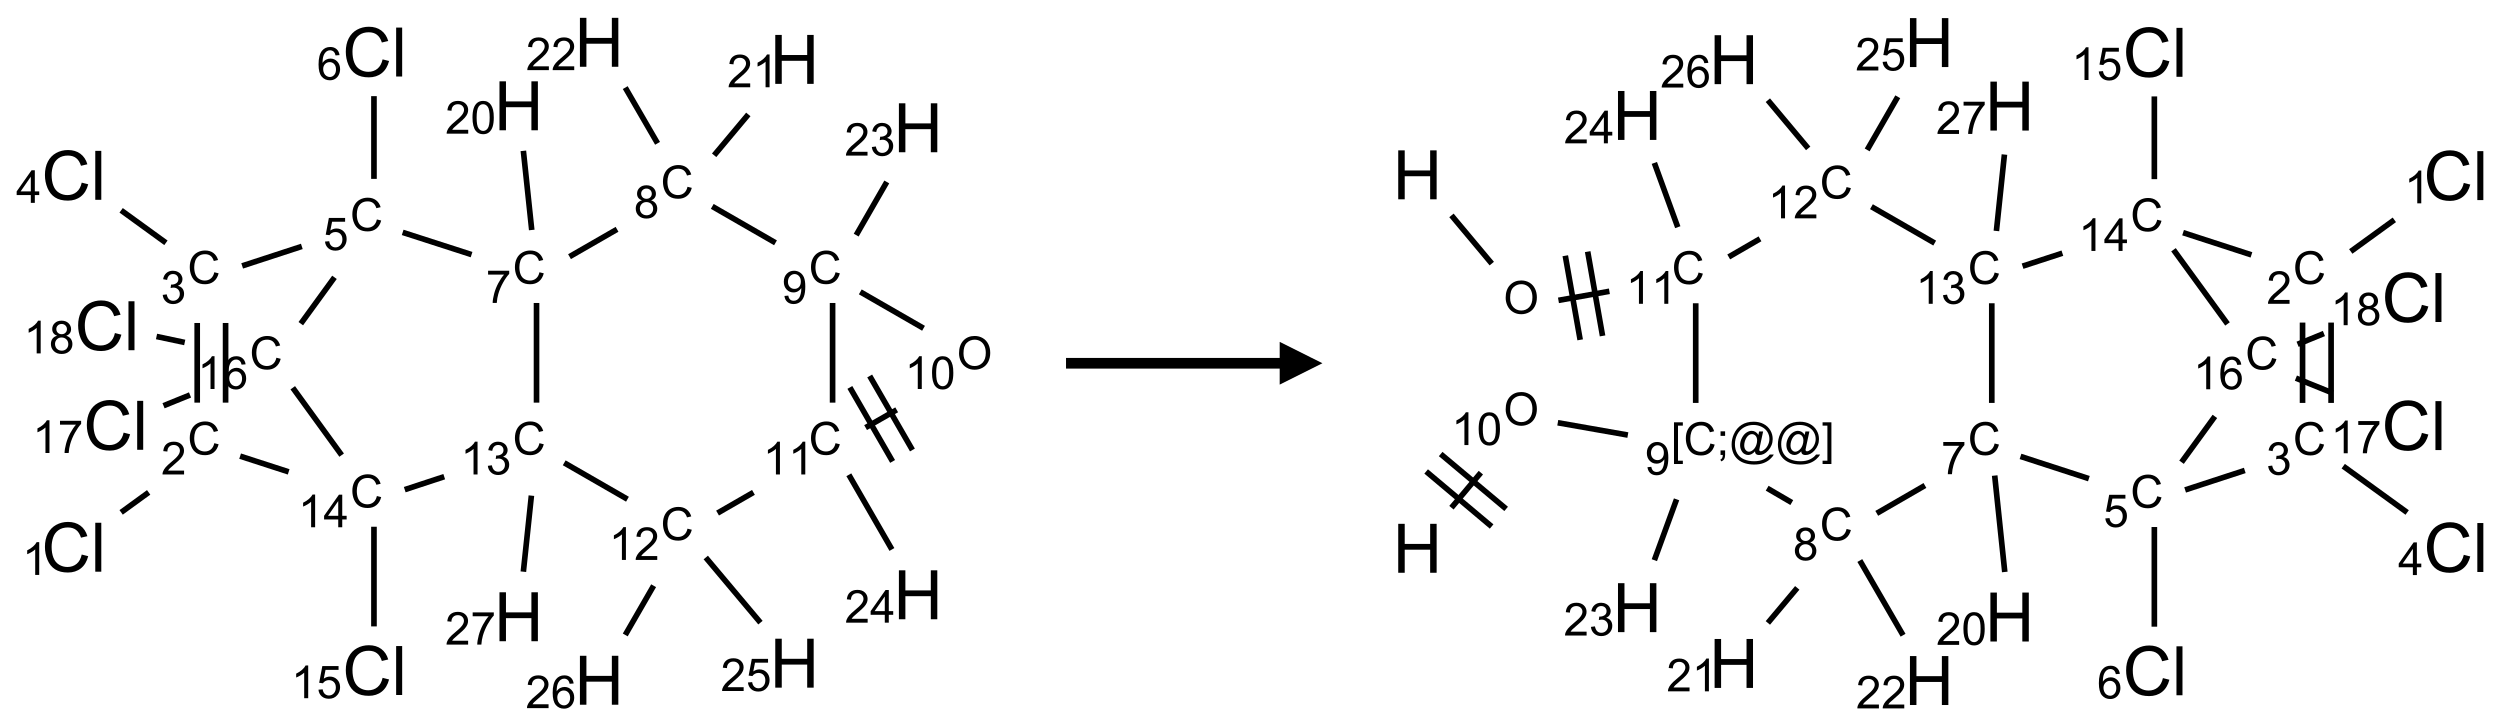 <?xml version="1.0" encoding="UTF-8"?>
<svg xmlns="http://www.w3.org/2000/svg" xmlns:xlink="http://www.w3.org/1999/xlink" width="585" height="170" viewBox="0 0 585 170">
<defs>
<g>
<g id="glyph-0-0">
<path d="M 2 0 L 2 -10 L 10 -10 L 10 0 Z M 2.25 -0.25 L 9.75 -0.25 L 9.75 -9.75 L 2.25 -9.75 Z M 2.25 -0.25 "/>
</g>
<g id="glyph-0-1">
<path d="M 9.406 -4.016 L 10.922 -3.633 C 10.605 -2.387 10.031 -1.438 9.207 -0.785 C 8.383 -0.133 7.371 0.195 6.18 0.195 C 4.945 0.195 3.941 -0.055 3.168 -0.559 C 2.395 -1.062 1.805 -1.789 1.402 -2.742 C 1 -3.695 0.797 -4.719 0.797 -5.812 C 0.797 -7.004 1.023 -8.047 1.48 -8.934 C 1.938 -9.82 2.586 -10.496 3.426 -10.957 C 4.266 -11.418 5.191 -11.648 6.203 -11.648 C 7.348 -11.648 8.312 -11.355 9.094 -10.773 C 9.875 -10.191 10.418 -9.371 10.727 -8.312 L 9.234 -7.961 C 8.969 -8.793 8.582 -9.402 8.078 -9.781 C 7.574 -10.16 6.938 -10.352 6.172 -10.352 C 5.293 -10.352 4.555 -10.141 3.965 -9.719 C 3.375 -9.297 2.957 -8.73 2.719 -8.02 C 2.48 -7.309 2.359 -6.574 2.359 -5.82 C 2.359 -4.848 2.5 -3.996 2.785 -3.27 C 3.07 -2.543 3.512 -2 4.109 -1.641 C 4.707 -1.281 5.355 -1.102 6.055 -1.102 C 6.902 -1.102 7.621 -1.348 8.211 -1.836 C 8.801 -2.324 9.199 -3.051 9.406 -4.016 Z M 9.406 -4.016 "/>
</g>
<g id="glyph-0-2">
<path d="M 1.023 0 L 1.023 -11.453 L 2.43 -11.453 L 2.43 0 Z M 1.023 0 "/>
</g>
<g id="glyph-0-3">
<path d="M 1.281 0 L 1.281 -11.453 L 2.797 -11.453 L 2.797 -6.75 L 8.75 -6.75 L 8.75 -11.453 L 10.266 -11.453 L 10.266 0 L 8.75 0 L 8.75 -5.398 L 2.797 -5.398 L 2.797 0 Z M 1.281 0 "/>
</g>
<g id="glyph-1-0">
<path d="M 1.332 0 L 1.332 -6.668 L 6.668 -6.668 L 6.668 0 Z M 1.5 -0.168 L 6.5 -0.168 L 6.5 -6.5 L 1.5 -6.5 Z M 1.5 -0.168 "/>
</g>
<g id="glyph-1-1">
<path d="M 3.973 0 L 3.035 0 L 3.035 -5.973 C 2.809 -5.758 2.516 -5.543 2.148 -5.328 C 1.781 -5.113 1.453 -4.953 1.16 -4.844 L 1.16 -5.75 C 1.684 -5.996 2.145 -6.297 2.535 -6.645 C 2.93 -6.996 3.207 -7.336 3.371 -7.668 L 3.973 -7.668 Z M 3.973 0 "/>
</g>
<g id="glyph-1-2">
<path d="M 6.27 -2.676 L 7.281 -2.422 C 7.07 -1.594 6.688 -0.961 6.137 -0.523 C 5.586 -0.086 4.914 0.129 4.121 0.129 C 3.297 0.129 2.629 -0.039 2.113 -0.371 C 1.598 -0.707 1.203 -1.191 0.934 -1.828 C 0.664 -2.465 0.531 -3.145 0.531 -3.875 C 0.531 -4.672 0.684 -5.363 0.988 -5.957 C 1.293 -6.547 1.723 -6.996 2.285 -7.305 C 2.844 -7.613 3.461 -7.766 4.137 -7.766 C 4.898 -7.766 5.543 -7.57 6.062 -7.184 C 6.582 -6.793 6.945 -6.246 7.152 -5.543 L 6.156 -5.309 C 5.98 -5.863 5.723 -6.266 5.387 -6.52 C 5.051 -6.773 4.625 -6.902 4.113 -6.902 C 3.527 -6.902 3.039 -6.762 2.645 -6.48 C 2.25 -6.199 1.973 -5.82 1.812 -5.348 C 1.652 -4.871 1.574 -4.383 1.574 -3.879 C 1.574 -3.23 1.668 -2.664 1.855 -2.18 C 2.047 -1.695 2.34 -1.332 2.738 -1.094 C 3.137 -0.855 3.57 -0.734 4.035 -0.734 C 4.602 -0.734 5.082 -0.898 5.473 -1.223 C 5.867 -1.551 6.133 -2.035 6.27 -2.676 Z M 6.27 -2.676 "/>
</g>
<g id="glyph-1-3">
<path d="M 5.371 -0.902 L 5.371 0 L 0.324 0 C 0.316 -0.227 0.352 -0.441 0.434 -0.652 C 0.562 -0.996 0.766 -1.332 1.051 -1.668 C 1.332 -2 1.742 -2.387 2.277 -2.824 C 3.105 -3.504 3.668 -4.043 3.957 -4.441 C 4.25 -4.84 4.395 -5.215 4.395 -5.566 C 4.395 -5.938 4.262 -6.254 3.996 -6.508 C 3.73 -6.762 3.387 -6.891 2.957 -6.891 C 2.508 -6.891 2.145 -6.754 1.875 -6.484 C 1.605 -6.215 1.469 -5.84 1.465 -5.359 L 0.5 -5.457 C 0.566 -6.176 0.812 -6.727 1.246 -7.102 C 1.676 -7.477 2.254 -7.668 2.98 -7.668 C 3.711 -7.668 4.293 -7.465 4.719 -7.059 C 5.145 -6.652 5.359 -6.148 5.359 -5.547 C 5.359 -5.242 5.297 -4.941 5.172 -4.645 C 5.047 -4.352 4.84 -4.039 4.551 -3.715 C 4.262 -3.387 3.777 -2.938 3.105 -2.371 C 2.543 -1.898 2.18 -1.578 2.02 -1.41 C 1.859 -1.242 1.73 -1.07 1.625 -0.902 Z M 5.371 -0.902 "/>
</g>
<g id="glyph-1-4">
<path d="M 0.449 -2.016 L 1.387 -2.141 C 1.492 -1.609 1.676 -1.227 1.934 -0.992 C 2.191 -0.758 2.508 -0.641 2.879 -0.641 C 3.32 -0.641 3.695 -0.793 3.996 -1.098 C 4.301 -1.402 4.453 -1.781 4.453 -2.234 C 4.453 -2.664 4.312 -3.02 4.031 -3.301 C 3.75 -3.578 3.391 -3.719 2.957 -3.719 C 2.781 -3.719 2.562 -3.684 2.297 -3.613 L 2.402 -4.438 C 2.465 -4.43 2.516 -4.426 2.551 -4.426 C 2.949 -4.426 3.312 -4.531 3.629 -4.738 C 3.949 -4.949 4.109 -5.27 4.109 -5.703 C 4.109 -6.047 3.992 -6.332 3.762 -6.559 C 3.527 -6.785 3.227 -6.895 2.859 -6.895 C 2.496 -6.895 2.191 -6.781 1.949 -6.551 C 1.707 -6.324 1.547 -5.98 1.48 -5.52 L 0.543 -5.688 C 0.656 -6.316 0.918 -6.805 1.324 -7.148 C 1.73 -7.492 2.234 -7.668 2.84 -7.668 C 3.254 -7.668 3.641 -7.578 3.988 -7.398 C 4.34 -7.219 4.609 -6.977 4.793 -6.668 C 4.98 -6.359 5.074 -6.031 5.074 -5.684 C 5.074 -5.352 4.984 -5.051 4.809 -4.781 C 4.629 -4.512 4.367 -4.297 4.02 -4.137 C 4.473 -4.031 4.824 -3.816 5.074 -3.488 C 5.324 -3.16 5.449 -2.75 5.449 -2.254 C 5.449 -1.59 5.203 -1.023 4.719 -0.559 C 4.234 -0.098 3.617 0.137 2.875 0.137 C 2.203 0.137 1.648 -0.062 1.207 -0.465 C 0.762 -0.863 0.512 -1.379 0.449 -2.016 Z M 0.449 -2.016 "/>
</g>
<g id="glyph-1-5">
<path d="M 3.449 0 L 3.449 -1.828 L 0.137 -1.828 L 0.137 -2.688 L 3.621 -7.637 L 4.387 -7.637 L 4.387 -2.688 L 5.418 -2.688 L 5.418 -1.828 L 4.387 -1.828 L 4.387 0 Z M 3.449 -2.688 L 3.449 -6.129 L 1.059 -2.688 Z M 3.449 -2.688 "/>
</g>
<g id="glyph-1-6">
<path d="M 0.441 -2 L 1.426 -2.082 C 1.5 -1.605 1.668 -1.242 1.934 -1.004 C 2.199 -0.762 2.52 -0.641 2.895 -0.641 C 3.348 -0.641 3.73 -0.812 4.043 -1.152 C 4.355 -1.492 4.512 -1.941 4.512 -2.504 C 4.512 -3.039 4.359 -3.461 4.059 -3.77 C 3.758 -4.078 3.367 -4.234 2.879 -4.234 C 2.578 -4.234 2.305 -4.164 2.062 -4.027 C 1.82 -3.891 1.629 -3.715 1.488 -3.496 L 0.609 -3.609 L 1.348 -7.531 L 5.145 -7.531 L 5.145 -6.637 L 2.098 -6.637 L 1.688 -4.582 C 2.145 -4.902 2.625 -5.062 3.129 -5.062 C 3.797 -5.062 4.359 -4.832 4.816 -4.371 C 5.277 -3.91 5.504 -3.312 5.504 -2.59 C 5.504 -1.898 5.305 -1.301 4.902 -0.797 C 4.41 -0.18 3.742 0.129 2.895 0.129 C 2.199 0.129 1.633 -0.062 1.195 -0.453 C 0.758 -0.844 0.504 -1.359 0.441 -2 Z M 0.441 -2 "/>
</g>
<g id="glyph-1-7">
<path d="M 5.309 -5.766 L 4.375 -5.691 C 4.293 -6.059 4.172 -6.328 4.02 -6.496 C 3.766 -6.762 3.453 -6.895 3.082 -6.895 C 2.785 -6.895 2.523 -6.812 2.297 -6.645 C 2 -6.43 1.77 -6.117 1.598 -5.703 C 1.43 -5.289 1.34 -4.703 1.332 -3.938 C 1.559 -4.281 1.836 -4.535 2.16 -4.703 C 2.488 -4.871 2.828 -4.953 3.188 -4.953 C 3.812 -4.953 4.344 -4.723 4.785 -4.262 C 5.223 -3.801 5.441 -3.207 5.441 -2.48 C 5.441 -2 5.34 -1.555 5.133 -1.145 C 4.926 -0.73 4.641 -0.418 4.281 -0.199 C 3.922 0.02 3.512 0.129 3.051 0.129 C 2.27 0.129 1.633 -0.156 1.141 -0.73 C 0.648 -1.305 0.402 -2.254 0.402 -3.574 C 0.402 -5.051 0.672 -6.121 1.219 -6.793 C 1.695 -7.375 2.336 -7.668 3.141 -7.668 C 3.742 -7.668 4.234 -7.5 4.617 -7.16 C 5 -6.824 5.23 -6.359 5.309 -5.766 Z M 1.48 -2.473 C 1.48 -2.152 1.547 -1.844 1.684 -1.547 C 1.82 -1.25 2.016 -1.027 2.262 -0.871 C 2.508 -0.719 2.766 -0.641 3.035 -0.641 C 3.434 -0.641 3.773 -0.801 4.059 -1.121 C 4.344 -1.441 4.484 -1.875 4.484 -2.422 C 4.484 -2.949 4.344 -3.367 4.062 -3.668 C 3.781 -3.973 3.426 -4.125 3 -4.125 C 2.578 -4.125 2.219 -3.973 1.922 -3.668 C 1.625 -3.363 1.48 -2.969 1.48 -2.473 Z M 1.48 -2.473 "/>
</g>
<g id="glyph-1-8">
<path d="M 0.504 -6.637 L 0.504 -7.535 L 5.449 -7.535 L 5.449 -6.809 C 4.961 -6.289 4.48 -5.602 4.004 -4.746 C 3.527 -3.887 3.156 -3.004 2.895 -2.098 C 2.707 -1.461 2.59 -0.762 2.535 0 L 1.574 0 C 1.582 -0.602 1.703 -1.328 1.926 -2.176 C 2.152 -3.027 2.477 -3.848 2.898 -4.637 C 3.32 -5.426 3.77 -6.094 4.246 -6.637 Z M 0.504 -6.637 "/>
</g>
<g id="glyph-1-9">
<path d="M 0.441 -3.766 C 0.441 -4.668 0.535 -5.395 0.723 -5.945 C 0.906 -6.496 1.184 -6.922 1.551 -7.219 C 1.918 -7.516 2.375 -7.668 2.934 -7.668 C 3.344 -7.668 3.703 -7.586 4.012 -7.418 C 4.32 -7.254 4.574 -7.016 4.777 -6.707 C 4.977 -6.395 5.137 -6.016 5.25 -5.57 C 5.363 -5.125 5.422 -4.523 5.422 -3.766 C 5.422 -2.871 5.328 -2.148 5.145 -1.598 C 4.961 -1.047 4.688 -0.621 4.32 -0.32 C 3.953 -0.02 3.492 0.129 2.934 0.129 C 2.195 0.129 1.617 -0.133 1.199 -0.66 C 0.695 -1.297 0.441 -2.332 0.441 -3.766 Z M 1.406 -3.766 C 1.406 -2.512 1.555 -1.68 1.848 -1.262 C 2.141 -0.848 2.5 -0.641 2.934 -0.641 C 3.363 -0.641 3.727 -0.848 4.02 -1.266 C 4.312 -1.684 4.457 -2.516 4.457 -3.766 C 4.457 -5.023 4.312 -5.859 4.02 -6.27 C 3.727 -6.684 3.359 -6.891 2.922 -6.891 C 2.492 -6.891 2.148 -6.707 1.891 -6.344 C 1.566 -5.879 1.406 -5.02 1.406 -3.766 Z M 1.406 -3.766 "/>
</g>
<g id="glyph-1-10">
<path d="M 1.887 -4.141 C 1.496 -4.281 1.207 -4.484 1.02 -4.75 C 0.832 -5.016 0.738 -5.328 0.738 -5.699 C 0.738 -6.254 0.938 -6.719 1.34 -7.098 C 1.738 -7.477 2.27 -7.668 2.934 -7.668 C 3.598 -7.668 4.137 -7.473 4.543 -7.086 C 4.949 -6.699 5.152 -6.227 5.152 -5.672 C 5.152 -5.316 5.059 -5.008 4.871 -4.746 C 4.688 -4.484 4.406 -4.281 4.027 -4.141 C 4.496 -3.988 4.852 -3.742 5.098 -3.402 C 5.34 -3.062 5.465 -2.656 5.465 -2.184 C 5.465 -1.531 5.234 -0.98 4.77 -0.535 C 4.309 -0.09 3.703 0.129 2.949 0.129 C 2.195 0.129 1.586 -0.094 1.125 -0.539 C 0.664 -0.984 0.434 -1.543 0.434 -2.207 C 0.434 -2.703 0.559 -3.121 0.809 -3.457 C 1.062 -3.793 1.422 -4.02 1.887 -4.141 Z M 1.699 -5.73 C 1.699 -5.367 1.812 -5.074 2.047 -4.844 C 2.281 -4.613 2.582 -4.5 2.953 -4.5 C 3.312 -4.5 3.609 -4.613 3.84 -4.84 C 4.07 -5.066 4.188 -5.348 4.188 -5.676 C 4.188 -6.02 4.07 -6.309 3.832 -6.543 C 3.594 -6.777 3.297 -6.895 2.941 -6.895 C 2.586 -6.895 2.289 -6.781 2.051 -6.551 C 1.816 -6.324 1.699 -6.047 1.699 -5.73 Z M 1.395 -2.203 C 1.395 -1.938 1.461 -1.676 1.586 -1.426 C 1.711 -1.176 1.902 -0.984 2.152 -0.848 C 2.402 -0.711 2.672 -0.641 2.957 -0.641 C 3.406 -0.641 3.777 -0.785 4.066 -1.074 C 4.359 -1.363 4.504 -1.727 4.504 -2.172 C 4.504 -2.625 4.355 -2.996 4.055 -3.293 C 3.754 -3.586 3.379 -3.734 2.926 -3.734 C 2.484 -3.734 2.121 -3.59 1.832 -3.297 C 1.543 -3.004 1.395 -2.641 1.395 -2.203 Z M 1.395 -2.203 "/>
</g>
<g id="glyph-1-11">
<path d="M 0.582 -1.766 L 1.484 -1.848 C 1.562 -1.426 1.707 -1.117 1.922 -0.926 C 2.137 -0.734 2.414 -0.641 2.75 -0.641 C 3.039 -0.641 3.289 -0.707 3.508 -0.84 C 3.727 -0.973 3.902 -1.148 4.043 -1.367 C 4.18 -1.586 4.297 -1.887 4.391 -2.262 C 4.484 -2.637 4.531 -3.016 4.531 -3.406 C 4.531 -3.449 4.531 -3.512 4.527 -3.594 C 4.34 -3.297 4.082 -3.055 3.758 -2.867 C 3.434 -2.68 3.082 -2.59 2.703 -2.59 C 2.07 -2.59 1.535 -2.816 1.098 -3.277 C 0.66 -3.734 0.441 -4.34 0.441 -5.09 C 0.441 -5.863 0.672 -6.484 1.129 -6.957 C 1.586 -7.43 2.156 -7.668 2.844 -7.668 C 3.34 -7.668 3.793 -7.531 4.207 -7.266 C 4.617 -7 4.93 -6.617 5.145 -6.121 C 5.355 -5.629 5.465 -4.91 5.465 -3.973 C 5.465 -2.996 5.359 -2.223 5.145 -1.645 C 4.934 -1.066 4.617 -0.625 4.199 -0.324 C 3.781 -0.02 3.293 0.129 2.73 0.129 C 2.133 0.129 1.645 -0.035 1.266 -0.367 C 0.887 -0.699 0.66 -1.164 0.582 -1.766 Z M 4.422 -5.137 C 4.422 -5.676 4.277 -6.102 3.992 -6.418 C 3.707 -6.734 3.359 -6.891 2.957 -6.891 C 2.543 -6.891 2.18 -6.719 1.871 -6.379 C 1.562 -6.039 1.406 -5.598 1.406 -5.059 C 1.406 -4.57 1.555 -4.176 1.848 -3.871 C 2.141 -3.566 2.5 -3.418 2.934 -3.418 C 3.367 -3.418 3.723 -3.57 4.004 -3.871 C 4.281 -4.176 4.422 -4.598 4.422 -5.137 Z M 4.422 -5.137 "/>
</g>
<g id="glyph-1-12">
<path d="M 0.516 -3.719 C 0.516 -4.984 0.855 -5.977 1.535 -6.695 C 2.215 -7.414 3.094 -7.77 4.172 -7.77 C 4.875 -7.77 5.512 -7.602 6.078 -7.266 C 6.645 -6.93 7.074 -6.461 7.371 -5.855 C 7.668 -5.254 7.816 -4.57 7.816 -3.809 C 7.816 -3.035 7.66 -2.34 7.348 -1.73 C 7.035 -1.117 6.594 -0.656 6.02 -0.34 C 5.449 -0.027 4.828 0.129 4.168 0.129 C 3.449 0.129 2.805 -0.043 2.238 -0.391 C 1.672 -0.738 1.246 -1.211 0.953 -1.812 C 0.66 -2.414 0.516 -3.047 0.516 -3.719 Z M 1.559 -3.703 C 1.559 -2.781 1.805 -2.059 2.301 -1.527 C 2.793 -1 3.414 -0.734 4.16 -0.734 C 4.922 -0.734 5.547 -1 6.039 -1.535 C 6.531 -2.07 6.777 -2.828 6.777 -3.812 C 6.777 -4.434 6.672 -4.977 6.461 -5.441 C 6.25 -5.902 5.945 -6.262 5.539 -6.52 C 5.133 -6.773 4.68 -6.902 4.176 -6.902 C 3.461 -6.902 2.848 -6.656 2.332 -6.164 C 1.816 -5.672 1.559 -4.852 1.559 -3.703 Z M 1.559 -3.703 "/>
</g>
<g id="glyph-1-13">
<path d="M 0.723 2.121 L 0.723 -7.637 L 2.793 -7.637 L 2.793 -6.859 L 1.66 -6.859 L 1.66 1.344 L 2.793 1.344 L 2.793 2.121 Z M 0.723 2.121 "/>
</g>
<g id="glyph-1-14">
<path d="M 0.949 -4.465 L 0.949 -5.531 L 2.016 -5.531 L 2.016 -4.465 Z M 0.949 0 L 0.949 -1.066 L 2.016 -1.066 L 2.016 0 C 2.016 0.391 1.945 0.711 1.809 0.949 C 1.668 1.191 1.449 1.379 1.145 1.512 L 0.887 1.109 C 1.082 1.023 1.23 0.895 1.324 0.727 C 1.418 0.559 1.469 0.316 1.48 0 Z M 0.949 0 "/>
</g>
<g id="glyph-1-15">
<path d="M 6.047 -0.848 C 5.82 -0.59 5.57 -0.379 5.289 -0.223 C 5.008 -0.062 4.73 0.016 4.449 0.016 C 4.141 0.016 3.84 -0.074 3.547 -0.254 C 3.254 -0.434 3.02 -0.715 2.836 -1.09 C 2.652 -1.465 2.562 -1.875 2.562 -2.324 C 2.562 -2.875 2.703 -3.43 2.988 -3.98 C 3.27 -4.535 3.621 -4.953 4.043 -5.23 C 4.461 -5.508 4.871 -5.645 5.266 -5.645 C 5.566 -5.645 5.855 -5.566 6.129 -5.41 C 6.402 -5.25 6.641 -5.012 6.84 -4.688 L 7.016 -5.496 L 7.949 -5.496 L 7.199 -2 C 7.094 -1.516 7.043 -1.246 7.043 -1.191 C 7.043 -1.098 7.078 -1.02 7.148 -0.949 C 7.219 -0.883 7.305 -0.848 7.406 -0.848 C 7.59 -0.848 7.832 -0.953 8.129 -1.168 C 8.527 -1.445 8.84 -1.816 9.07 -2.285 C 9.301 -2.75 9.418 -3.234 9.418 -3.73 C 9.418 -4.309 9.27 -4.852 8.973 -5.355 C 8.676 -5.859 8.23 -6.262 7.645 -6.562 C 7.055 -6.863 6.406 -7.016 5.691 -7.016 C 4.879 -7.016 4.137 -6.824 3.465 -6.445 C 2.793 -6.066 2.273 -5.52 1.902 -4.809 C 1.535 -4.098 1.348 -3.34 1.348 -2.527 C 1.348 -1.676 1.535 -0.941 1.902 -0.328 C 2.273 0.285 2.809 0.742 3.508 1.035 C 4.207 1.328 4.984 1.473 5.832 1.473 C 6.742 1.473 7.504 1.32 8.121 1.016 C 8.734 0.711 9.195 0.34 9.5 -0.098 L 10.441 -0.098 C 10.266 0.266 9.961 0.637 9.531 1.016 C 9.102 1.395 8.59 1.695 7.996 1.914 C 7.402 2.133 6.688 2.246 5.848 2.246 C 5.078 2.246 4.367 2.145 3.715 1.949 C 3.066 1.75 2.512 1.453 2.051 1.055 C 1.594 0.656 1.25 0.199 1.016 -0.316 C 0.723 -0.973 0.578 -1.684 0.578 -2.441 C 0.578 -3.289 0.75 -4.098 1.098 -4.863 C 1.523 -5.805 2.125 -6.527 2.902 -7.027 C 3.684 -7.527 4.629 -7.777 5.738 -7.777 C 6.602 -7.777 7.375 -7.602 8.059 -7.246 C 8.746 -6.895 9.285 -6.371 9.684 -5.672 C 10.02 -5.07 10.188 -4.418 10.188 -3.715 C 10.188 -2.707 9.832 -1.812 9.125 -1.031 C 8.492 -0.328 7.801 0.02 7.051 0.02 C 6.812 0.02 6.617 -0.016 6.473 -0.09 C 6.324 -0.16 6.215 -0.266 6.145 -0.402 C 6.102 -0.488 6.066 -0.637 6.047 -0.848 Z M 3.527 -2.262 C 3.527 -1.785 3.641 -1.414 3.863 -1.152 C 4.09 -0.887 4.348 -0.754 4.641 -0.754 C 4.836 -0.754 5.039 -0.812 5.254 -0.93 C 5.469 -1.047 5.676 -1.219 5.871 -1.449 C 6.066 -1.676 6.23 -1.969 6.355 -2.32 C 6.48 -2.672 6.543 -3.027 6.543 -3.379 C 6.543 -3.852 6.426 -4.219 6.191 -4.48 C 5.957 -4.738 5.672 -4.871 5.332 -4.871 C 5.109 -4.871 4.902 -4.812 4.707 -4.699 C 4.512 -4.586 4.32 -4.406 4.137 -4.156 C 3.953 -3.906 3.805 -3.602 3.691 -3.246 C 3.582 -2.887 3.527 -2.559 3.527 -2.262 Z M 3.527 -2.262 "/>
</g>
<g id="glyph-1-16">
<path d="M 2.27 2.121 L 0.203 2.121 L 0.203 1.344 L 1.332 1.344 L 1.332 -6.859 L 0.203 -6.859 L 0.203 -7.637 L 2.27 -7.637 Z M 2.27 2.121 "/>
</g>
</g>
</defs>
<path fill="none" stroke-width="0.033" stroke-linecap="butt" stroke-linejoin="miter" stroke="rgb(0%, 0%, 0%)" stroke-opacity="1" stroke-miterlimit="10" d="M 0.281 2.75 L 0.442 2.633 " transform="matrix(40, 0, 0, 40, 17.107, 9.898)"/>
<path fill="none" stroke-width="0.033" stroke-linecap="butt" stroke-linejoin="miter" stroke="rgb(0%, 0%, 0%)" stroke-opacity="1" stroke-miterlimit="10" d="M 0.892 2.108 L 0.892 1.642 " transform="matrix(40, 0, 0, 40, 17.107, 9.898)"/>
<path fill="none" stroke-width="0.033" stroke-linecap="butt" stroke-linejoin="miter" stroke="rgb(0%, 0%, 0%)" stroke-opacity="1" stroke-miterlimit="10" d="M 0.726 2.108 L 0.726 1.642 " transform="matrix(40, 0, 0, 40, 17.107, 9.898)"/>
<path fill="none" stroke-width="0.033" stroke-linecap="butt" stroke-linejoin="miter" stroke="rgb(0%, 0%, 0%)" stroke-opacity="1" stroke-miterlimit="10" d="M 0.543 1.173 L 0.281 0.983 " transform="matrix(40, 0, 0, 40, 17.107, 9.898)"/>
<path fill="none" stroke-width="0.033" stroke-linecap="butt" stroke-linejoin="miter" stroke="rgb(0%, 0%, 0%)" stroke-opacity="1" stroke-miterlimit="10" d="M 0.989 1.308 L 1.338 1.194 " transform="matrix(40, 0, 0, 40, 17.107, 9.898)"/>
<path fill="none" stroke-width="0.033" stroke-linecap="butt" stroke-linejoin="miter" stroke="rgb(0%, 0%, 0%)" stroke-opacity="1" stroke-miterlimit="10" d="M 1.76 0.799 L 1.76 0.315 " transform="matrix(40, 0, 0, 40, 17.107, 9.898)"/>
<path fill="none" stroke-width="0.033" stroke-linecap="butt" stroke-linejoin="miter" stroke="rgb(0%, 0%, 0%)" stroke-opacity="1" stroke-miterlimit="10" d="M 1.928 1.112 L 2.331 1.242 " transform="matrix(40, 0, 0, 40, 17.107, 9.898)"/>
<path fill="none" stroke-width="0.033" stroke-linecap="butt" stroke-linejoin="miter" stroke="rgb(0%, 0%, 0%)" stroke-opacity="1" stroke-miterlimit="10" d="M 2.683 1.098 L 2.634 0.635 " transform="matrix(40, 0, 0, 40, 17.107, 9.898)"/>
<path fill="none" stroke-width="0.033" stroke-linecap="butt" stroke-linejoin="miter" stroke="rgb(0%, 0%, 0%)" stroke-opacity="1" stroke-miterlimit="10" d="M 2.904 1.254 L 3.182 1.094 " transform="matrix(40, 0, 0, 40, 17.107, 9.898)"/>
<path fill="none" stroke-width="0.033" stroke-linecap="butt" stroke-linejoin="miter" stroke="rgb(0%, 0%, 0%)" stroke-opacity="1" stroke-miterlimit="10" d="M 3.75 0.661 L 3.95 0.422 " transform="matrix(40, 0, 0, 40, 17.107, 9.898)"/>
<path fill="none" stroke-width="0.033" stroke-linecap="butt" stroke-linejoin="miter" stroke="rgb(0%, 0%, 0%)" stroke-opacity="1" stroke-miterlimit="10" d="M 3.419 0.591 L 3.23 0.265 " transform="matrix(40, 0, 0, 40, 17.107, 9.898)"/>
<path fill="none" stroke-width="0.033" stroke-linecap="butt" stroke-linejoin="miter" stroke="rgb(0%, 0%, 0%)" stroke-opacity="1" stroke-miterlimit="10" d="M 3.739 0.96 L 4.109 1.173 " transform="matrix(40, 0, 0, 40, 17.107, 9.898)"/>
<path fill="none" stroke-width="0.033" stroke-linecap="butt" stroke-linejoin="miter" stroke="rgb(0%, 0%, 0%)" stroke-opacity="1" stroke-miterlimit="10" d="M 4.581 1.128 L 4.76 0.817 " transform="matrix(40, 0, 0, 40, 17.107, 9.898)"/>
<path fill="none" stroke-width="0.033" stroke-linecap="butt" stroke-linejoin="miter" stroke="rgb(0%, 0%, 0%)" stroke-opacity="1" stroke-miterlimit="10" d="M 4.605 1.46 L 4.975 1.673 " transform="matrix(40, 0, 0, 40, 17.107, 9.898)"/>
<path fill="none" stroke-width="0.033" stroke-linecap="butt" stroke-linejoin="miter" stroke="rgb(0%, 0%, 0%)" stroke-opacity="1" stroke-miterlimit="10" d="M 4.818 2.15 L 4.636 2.254 " transform="matrix(40, 0, 0, 40, 17.107, 9.898)"/>
<path fill="none" stroke-width="0.033" stroke-linecap="butt" stroke-linejoin="miter" stroke="rgb(0%, 0%, 0%)" stroke-opacity="1" stroke-miterlimit="10" d="M 4.544 2.019 L 4.794 2.452 " transform="matrix(40, 0, 0, 40, 17.107, 9.898)"/>
<path fill="none" stroke-width="0.033" stroke-linecap="butt" stroke-linejoin="miter" stroke="rgb(0%, 0%, 0%)" stroke-opacity="1" stroke-miterlimit="10" d="M 4.66 1.952 L 4.91 2.385 " transform="matrix(40, 0, 0, 40, 17.107, 9.898)"/>
<path fill="none" stroke-width="0.033" stroke-linecap="butt" stroke-linejoin="miter" stroke="rgb(0%, 0%, 0%)" stroke-opacity="1" stroke-miterlimit="10" d="M 4.443 2.108 L 4.443 1.525 " transform="matrix(40, 0, 0, 40, 17.107, 9.898)"/>
<path fill="none" stroke-width="0.033" stroke-linecap="butt" stroke-linejoin="miter" stroke="rgb(0%, 0%, 0%)" stroke-opacity="1" stroke-miterlimit="10" d="M 4.538 2.53 L 4.79 2.967 " transform="matrix(40, 0, 0, 40, 17.107, 9.898)"/>
<path fill="none" stroke-width="0.033" stroke-linecap="butt" stroke-linejoin="miter" stroke="rgb(0%, 0%, 0%)" stroke-opacity="1" stroke-miterlimit="10" d="M 3.98 2.633 L 3.77 2.754 " transform="matrix(40, 0, 0, 40, 17.107, 9.898)"/>
<path fill="none" stroke-width="0.033" stroke-linecap="butt" stroke-linejoin="miter" stroke="rgb(0%, 0%, 0%)" stroke-opacity="1" stroke-miterlimit="10" d="M 3.701 3.014 L 4.021 3.395 " transform="matrix(40, 0, 0, 40, 17.107, 9.898)"/>
<path fill="none" stroke-width="0.033" stroke-linecap="butt" stroke-linejoin="miter" stroke="rgb(0%, 0%, 0%)" stroke-opacity="1" stroke-miterlimit="10" d="M 3.396 3.179 L 3.23 3.467 " transform="matrix(40, 0, 0, 40, 17.107, 9.898)"/>
<path fill="none" stroke-width="0.033" stroke-linecap="butt" stroke-linejoin="miter" stroke="rgb(0%, 0%, 0%)" stroke-opacity="1" stroke-miterlimit="10" d="M 3.243 2.673 L 2.873 2.46 " transform="matrix(40, 0, 0, 40, 17.107, 9.898)"/>
<path fill="none" stroke-width="0.033" stroke-linecap="butt" stroke-linejoin="miter" stroke="rgb(0%, 0%, 0%)" stroke-opacity="1" stroke-miterlimit="10" d="M 2.711 2.108 L 2.711 1.525 " transform="matrix(40, 0, 0, 40, 17.107, 9.898)"/>
<path fill="none" stroke-width="0.033" stroke-linecap="butt" stroke-linejoin="miter" stroke="rgb(0%, 0%, 0%)" stroke-opacity="1" stroke-miterlimit="10" d="M 2.681 2.652 L 2.634 3.097 " transform="matrix(40, 0, 0, 40, 17.107, 9.898)"/>
<path fill="none" stroke-width="0.033" stroke-linecap="butt" stroke-linejoin="miter" stroke="rgb(0%, 0%, 0%)" stroke-opacity="1" stroke-miterlimit="10" d="M 2.171 2.541 L 1.94 2.617 " transform="matrix(40, 0, 0, 40, 17.107, 9.898)"/>
<path fill="none" stroke-width="0.033" stroke-linecap="butt" stroke-linejoin="miter" stroke="rgb(0%, 0%, 0%)" stroke-opacity="1" stroke-miterlimit="10" d="M 1.261 2.513 L 0.977 2.421 " transform="matrix(40, 0, 0, 40, 17.107, 9.898)"/>
<path fill="none" stroke-width="0.033" stroke-linecap="butt" stroke-linejoin="miter" stroke="rgb(0%, 0%, 0%)" stroke-opacity="1" stroke-miterlimit="10" d="M 1.76 2.834 L 1.76 3.417 " transform="matrix(40, 0, 0, 40, 17.107, 9.898)"/>
<path fill="none" stroke-width="0.033" stroke-linecap="butt" stroke-linejoin="miter" stroke="rgb(0%, 0%, 0%)" stroke-opacity="1" stroke-miterlimit="10" d="M 1.571 2.415 L 1.285 2.021 " transform="matrix(40, 0, 0, 40, 17.107, 9.898)"/>
<path fill="none" stroke-width="0.033" stroke-linecap="butt" stroke-linejoin="miter" stroke="rgb(0%, 0%, 0%)" stroke-opacity="1" stroke-miterlimit="10" d="M 1.332 1.646 L 1.529 1.375 " transform="matrix(40, 0, 0, 40, 17.107, 9.898)"/>
<path fill="none" stroke-width="0.033" stroke-linecap="butt" stroke-linejoin="miter" stroke="rgb(0%, 0%, 0%)" stroke-opacity="1" stroke-miterlimit="10" d="M 0.684 2.063 L 0.529 2.126 " transform="matrix(40, 0, 0, 40, 17.107, 9.898)"/>
<path fill="none" stroke-width="0.033" stroke-linecap="butt" stroke-linejoin="miter" stroke="rgb(0%, 0%, 0%)" stroke-opacity="1" stroke-miterlimit="10" d="M 0.653 1.756 L 0.488 1.721 " transform="matrix(40, 0, 0, 40, 17.107, 9.898)"/>
<g fill="rgb(0%, 0%, 0%)" fill-opacity="1">
<use xlink:href="#glyph-0-1" x="9.719" y="133.777"/>
<use xlink:href="#glyph-0-2" x="21.273" y="133.777"/>
</g>
<g fill="rgb(0%, 0%, 0%)" fill-opacity="1">
<use xlink:href="#glyph-1-1" x="5.203" y="134.531"/>
</g>
<g fill="rgb(0%, 0%, 0%)" fill-opacity="1">
<use xlink:href="#glyph-1-2" x="43.875" y="106.383"/>
</g>
<g fill="rgb(0%, 0%, 0%)" fill-opacity="1">
<use xlink:href="#glyph-1-3" x="37.703" y="111.02"/>
</g>
<g fill="rgb(0%, 0%, 0%)" fill-opacity="1">
<use xlink:href="#glyph-1-2" x="43.875" y="66.383"/>
</g>
<g fill="rgb(0%, 0%, 0%)" fill-opacity="1">
<use xlink:href="#glyph-1-4" x="37.625" y="71.02"/>
</g>
<g fill="rgb(0%, 0%, 0%)" fill-opacity="1">
<use xlink:href="#glyph-0-1" x="9.719" y="46.754"/>
<use xlink:href="#glyph-0-2" x="21.273" y="46.754"/>
</g>
<g fill="rgb(0%, 0%, 0%)" fill-opacity="1">
<use xlink:href="#glyph-1-5" x="3.762" y="47.477"/>
</g>
<g fill="rgb(0%, 0%, 0%)" fill-opacity="1">
<use xlink:href="#glyph-1-2" x="81.918" y="54.023"/>
</g>
<g fill="rgb(0%, 0%, 0%)" fill-opacity="1">
<use xlink:href="#glyph-1-6" x="75.609" y="58.527"/>
</g>
<g fill="rgb(0%, 0%, 0%)" fill-opacity="1">
<use xlink:href="#glyph-0-1" x="80.121" y="17.906"/>
<use xlink:href="#glyph-0-2" x="91.676" y="17.906"/>
</g>
<g fill="rgb(0%, 0%, 0%)" fill-opacity="1">
<use xlink:href="#glyph-1-7" x="74.141" y="18.66"/>
</g>
<g fill="rgb(0%, 0%, 0%)" fill-opacity="1">
<use xlink:href="#glyph-1-2" x="119.961" y="66.383"/>
</g>
<g fill="rgb(0%, 0%, 0%)" fill-opacity="1">
<use xlink:href="#glyph-1-8" x="113.707" y="70.891"/>
</g>
<g fill="rgb(0%, 0%, 0%)" fill-opacity="1">
<use xlink:href="#glyph-0-3" x="115.598" y="30.484"/>
</g>
<g fill="rgb(0%, 0%, 0%)" fill-opacity="1">
<use xlink:href="#glyph-1-3" x="104.191" y="31.277"/>
<use xlink:href="#glyph-1-9" x="110.124" y="31.277"/>
</g>
<g fill="rgb(0%, 0%, 0%)" fill-opacity="1">
<use xlink:href="#glyph-1-2" x="154.602" y="46.383"/>
</g>
<g fill="rgb(0%, 0%, 0%)" fill-opacity="1">
<use xlink:href="#glyph-1-10" x="148.332" y="51.02"/>
</g>
<g fill="rgb(0%, 0%, 0%)" fill-opacity="1">
<use xlink:href="#glyph-0-3" x="180.133" y="19.625"/>
</g>
<g fill="rgb(0%, 0%, 0%)" fill-opacity="1">
<use xlink:href="#glyph-1-3" x="170.176" y="20.418"/>
<use xlink:href="#glyph-1-1" x="176.108" y="20.418"/>
</g>
<g fill="rgb(0%, 0%, 0%)" fill-opacity="1">
<use xlink:href="#glyph-0-3" x="134.422" y="15.625"/>
</g>
<g fill="rgb(0%, 0%, 0%)" fill-opacity="1">
<use xlink:href="#glyph-1-3" x="123.066" y="16.418"/>
<use xlink:href="#glyph-1-3" x="128.999" y="16.418"/>
</g>
<g fill="rgb(0%, 0%, 0%)" fill-opacity="1">
<use xlink:href="#glyph-1-2" x="189.242" y="66.383"/>
</g>
<g fill="rgb(0%, 0%, 0%)" fill-opacity="1">
<use xlink:href="#glyph-1-11" x="182.973" y="71.02"/>
</g>
<g fill="rgb(0%, 0%, 0%)" fill-opacity="1">
<use xlink:href="#glyph-0-3" x="209.062" y="35.625"/>
</g>
<g fill="rgb(0%, 0%, 0%)" fill-opacity="1">
<use xlink:href="#glyph-1-3" x="197.629" y="36.418"/>
<use xlink:href="#glyph-1-4" x="203.561" y="36.418"/>
</g>
<g fill="rgb(0%, 0%, 0%)" fill-opacity="1">
<use xlink:href="#glyph-1-12" x="223.898" y="86.387"/>
</g>
<g fill="rgb(0%, 0%, 0%)" fill-opacity="1">
<use xlink:href="#glyph-1-1" x="211.723" y="91.02"/>
<use xlink:href="#glyph-1-9" x="217.655" y="91.02"/>
</g>
<g fill="rgb(0%, 0%, 0%)" fill-opacity="1">
<use xlink:href="#glyph-1-2" x="189.242" y="106.383"/>
</g>
<g fill="rgb(0%, 0%, 0%)" fill-opacity="1">
<use xlink:href="#glyph-1-1" x="178.531" y="111.02"/>
<use xlink:href="#glyph-1-1" x="184.464" y="111.02"/>
</g>
<g fill="rgb(0%, 0%, 0%)" fill-opacity="1">
<use xlink:href="#glyph-0-3" x="209.062" y="144.906"/>
</g>
<g fill="rgb(0%, 0%, 0%)" fill-opacity="1">
<use xlink:href="#glyph-1-3" x="197.66" y="145.699"/>
<use xlink:href="#glyph-1-5" x="203.592" y="145.699"/>
</g>
<g fill="rgb(0%, 0%, 0%)" fill-opacity="1">
<use xlink:href="#glyph-1-2" x="154.602" y="126.383"/>
</g>
<g fill="rgb(0%, 0%, 0%)" fill-opacity="1">
<use xlink:href="#glyph-1-1" x="142.492" y="131.02"/>
<use xlink:href="#glyph-1-3" x="148.424" y="131.02"/>
</g>
<g fill="rgb(0%, 0%, 0%)" fill-opacity="1">
<use xlink:href="#glyph-0-3" x="180.133" y="160.91"/>
</g>
<g fill="rgb(0%, 0%, 0%)" fill-opacity="1">
<use xlink:href="#glyph-1-3" x="168.645" y="161.699"/>
<use xlink:href="#glyph-1-6" x="174.577" y="161.699"/>
</g>
<g fill="rgb(0%, 0%, 0%)" fill-opacity="1">
<use xlink:href="#glyph-0-3" x="134.422" y="164.906"/>
</g>
<g fill="rgb(0%, 0%, 0%)" fill-opacity="1">
<use xlink:href="#glyph-1-3" x="122.992" y="165.699"/>
<use xlink:href="#glyph-1-7" x="128.924" y="165.699"/>
</g>
<g fill="rgb(0%, 0%, 0%)" fill-opacity="1">
<use xlink:href="#glyph-1-2" x="119.961" y="106.383"/>
</g>
<g fill="rgb(0%, 0%, 0%)" fill-opacity="1">
<use xlink:href="#glyph-1-1" x="107.773" y="111.02"/>
<use xlink:href="#glyph-1-4" x="113.706" y="111.02"/>
</g>
<g fill="rgb(0%, 0%, 0%)" fill-opacity="1">
<use xlink:href="#glyph-0-3" x="115.598" y="150.047"/>
</g>
<g fill="rgb(0%, 0%, 0%)" fill-opacity="1">
<use xlink:href="#glyph-1-3" x="104.168" y="150.84"/>
<use xlink:href="#glyph-1-8" x="110.1" y="150.84"/>
</g>
<g fill="rgb(0%, 0%, 0%)" fill-opacity="1">
<use xlink:href="#glyph-1-2" x="81.918" y="118.746"/>
</g>
<g fill="rgb(0%, 0%, 0%)" fill-opacity="1">
<use xlink:href="#glyph-1-1" x="69.766" y="123.383"/>
<use xlink:href="#glyph-1-5" x="75.698" y="123.383"/>
</g>
<g fill="rgb(0%, 0%, 0%)" fill-opacity="1">
<use xlink:href="#glyph-0-1" x="80.121" y="162.629"/>
<use xlink:href="#glyph-0-2" x="91.676" y="162.629"/>
</g>
<g fill="rgb(0%, 0%, 0%)" fill-opacity="1">
<use xlink:href="#glyph-1-1" x="68.145" y="163.383"/>
<use xlink:href="#glyph-1-6" x="74.077" y="163.383"/>
</g>
<g fill="rgb(0%, 0%, 0%)" fill-opacity="1">
<use xlink:href="#glyph-1-2" x="58.406" y="86.383"/>
</g>
<g fill="rgb(0%, 0%, 0%)" fill-opacity="1">
<use xlink:href="#glyph-1-1" x="46.227" y="91.02"/>
<use xlink:href="#glyph-1-7" x="52.159" y="91.02"/>
</g>
<g fill="rgb(0%, 0%, 0%)" fill-opacity="1">
<use xlink:href="#glyph-0-1" x="19.523" y="105.25"/>
<use xlink:href="#glyph-0-2" x="31.078" y="105.25"/>
</g>
<g fill="rgb(0%, 0%, 0%)" fill-opacity="1">
<use xlink:href="#glyph-1-1" x="7.602" y="106.004"/>
<use xlink:href="#glyph-1-8" x="13.534" y="106.004"/>
</g>
<g fill="rgb(0%, 0%, 0%)" fill-opacity="1">
<use xlink:href="#glyph-0-1" x="17.484" y="81.949"/>
<use xlink:href="#glyph-0-2" x="29.039" y="81.949"/>
</g>
<g fill="rgb(0%, 0%, 0%)" fill-opacity="1">
<use xlink:href="#glyph-1-1" x="5.547" y="82.703"/>
<use xlink:href="#glyph-1-10" x="11.479" y="82.703"/>
</g>
<path fill-rule="nonzero" fill="rgb(0%, 0%, 0%)" fill-opacity="1" d="M 249.449 86.25 L 299.449 86.25 L 299.449 90 L 309.449 85 L 299.449 80 L 299.449 83.75 L 249.449 83.75 "/>
<path fill="none" stroke-width="0.033" stroke-linecap="butt" stroke-linejoin="miter" stroke="rgb(0%, 0%, 0%)" stroke-opacity="1" stroke-miterlimit="10" d="M 0.199 1.011 L 0.435 1.293 " transform="matrix(40, 0, 0, 40, 331.678, 9.963)"/>
<path fill="none" stroke-width="0.033" stroke-linecap="butt" stroke-linejoin="miter" stroke="rgb(0%, 0%, 0%)" stroke-opacity="1" stroke-miterlimit="10" d="M 0.825 1.508 L 1.123 1.455 " transform="matrix(40, 0, 0, 40, 331.678, 9.963)"/>
<path fill="none" stroke-width="0.033" stroke-linecap="butt" stroke-linejoin="miter" stroke="rgb(0%, 0%, 0%)" stroke-opacity="1" stroke-miterlimit="10" d="M 1.083 1.716 L 0.996 1.223 " transform="matrix(40, 0, 0, 40, 331.678, 9.963)"/>
<path fill="none" stroke-width="0.033" stroke-linecap="butt" stroke-linejoin="miter" stroke="rgb(0%, 0%, 0%)" stroke-opacity="1" stroke-miterlimit="10" d="M 0.952 1.739 L 0.865 1.247 " transform="matrix(40, 0, 0, 40, 331.678, 9.963)"/>
<path fill="none" stroke-width="0.033" stroke-linecap="butt" stroke-linejoin="miter" stroke="rgb(0%, 0%, 0%)" stroke-opacity="1" stroke-miterlimit="10" d="M 1.523 1.08 L 1.386 0.704 " transform="matrix(40, 0, 0, 40, 331.678, 9.963)"/>
<path fill="none" stroke-width="0.033" stroke-linecap="butt" stroke-linejoin="miter" stroke="rgb(0%, 0%, 0%)" stroke-opacity="1" stroke-miterlimit="10" d="M 1.628 1.525 L 1.628 2.108 " transform="matrix(40, 0, 0, 40, 331.678, 9.963)"/>
<path fill="none" stroke-width="0.033" stroke-linecap="butt" stroke-linejoin="miter" stroke="rgb(0%, 0%, 0%)" stroke-opacity="1" stroke-miterlimit="10" d="M 1.231 2.296 L 0.821 2.224 " transform="matrix(40, 0, 0, 40, 331.678, 9.963)"/>
<path fill="none" stroke-width="0.033" stroke-linecap="butt" stroke-linejoin="miter" stroke="rgb(0%, 0%, 0%)" stroke-opacity="1" stroke-miterlimit="10" d="M 0.371 2.516 L 0.199 2.721 " transform="matrix(40, 0, 0, 40, 331.678, 9.963)"/>
<path fill="none" stroke-width="0.033" stroke-linecap="butt" stroke-linejoin="miter" stroke="rgb(0%, 0%, 0%)" stroke-opacity="1" stroke-miterlimit="10" d="M 0.051 2.509 L 0.434 2.831 " transform="matrix(40, 0, 0, 40, 331.678, 9.963)"/>
<path fill="none" stroke-width="0.033" stroke-linecap="butt" stroke-linejoin="miter" stroke="rgb(0%, 0%, 0%)" stroke-opacity="1" stroke-miterlimit="10" d="M 0.136 2.407 L 0.519 2.728 " transform="matrix(40, 0, 0, 40, 331.678, 9.963)"/>
<path fill="none" stroke-width="0.033" stroke-linecap="butt" stroke-linejoin="miter" stroke="rgb(0%, 0%, 0%)" stroke-opacity="1" stroke-miterlimit="10" d="M 1.516 2.672 L 1.386 3.028 " transform="matrix(40, 0, 0, 40, 331.678, 9.963)"/>
<path fill="none" stroke-width="0.033" stroke-linecap="butt" stroke-linejoin="miter" stroke="rgb(0%, 0%, 0%)" stroke-opacity="1" stroke-miterlimit="10" d="M 2.046 2.607 L 2.19 2.691 " transform="matrix(40, 0, 0, 40, 331.678, 9.963)"/>
<path fill="none" stroke-width="0.033" stroke-linecap="butt" stroke-linejoin="miter" stroke="rgb(0%, 0%, 0%)" stroke-opacity="1" stroke-miterlimit="10" d="M 2.222 3.19 L 2.05 3.395 " transform="matrix(40, 0, 0, 40, 331.678, 9.963)"/>
<path fill="none" stroke-width="0.033" stroke-linecap="butt" stroke-linejoin="miter" stroke="rgb(0%, 0%, 0%)" stroke-opacity="1" stroke-miterlimit="10" d="M 2.588 3.03 L 2.841 3.467 " transform="matrix(40, 0, 0, 40, 331.678, 9.963)"/>
<path fill="none" stroke-width="0.033" stroke-linecap="butt" stroke-linejoin="miter" stroke="rgb(0%, 0%, 0%)" stroke-opacity="1" stroke-miterlimit="10" d="M 2.687 2.754 L 2.969 2.591 " transform="matrix(40, 0, 0, 40, 331.678, 9.963)"/>
<path fill="none" stroke-width="0.033" stroke-linecap="butt" stroke-linejoin="miter" stroke="rgb(0%, 0%, 0%)" stroke-opacity="1" stroke-miterlimit="10" d="M 3.377 2.533 L 3.436 3.097 " transform="matrix(40, 0, 0, 40, 331.678, 9.963)"/>
<path fill="none" stroke-width="0.033" stroke-linecap="butt" stroke-linejoin="miter" stroke="rgb(0%, 0%, 0%)" stroke-opacity="1" stroke-miterlimit="10" d="M 3.528 2.421 L 3.928 2.551 " transform="matrix(40, 0, 0, 40, 331.678, 9.963)"/>
<path fill="none" stroke-width="0.033" stroke-linecap="butt" stroke-linejoin="miter" stroke="rgb(0%, 0%, 0%)" stroke-opacity="1" stroke-miterlimit="10" d="M 4.311 2.834 L 4.311 3.417 " transform="matrix(40, 0, 0, 40, 331.678, 9.963)"/>
<path fill="none" stroke-width="0.033" stroke-linecap="butt" stroke-linejoin="miter" stroke="rgb(0%, 0%, 0%)" stroke-opacity="1" stroke-miterlimit="10" d="M 4.491 2.617 L 4.84 2.503 " transform="matrix(40, 0, 0, 40, 331.678, 9.963)"/>
<path fill="none" stroke-width="0.033" stroke-linecap="butt" stroke-linejoin="miter" stroke="rgb(0%, 0%, 0%)" stroke-opacity="1" stroke-miterlimit="10" d="M 5.416 2.478 L 5.79 2.749 " transform="matrix(40, 0, 0, 40, 331.678, 9.963)"/>
<path fill="none" stroke-width="0.033" stroke-linecap="butt" stroke-linejoin="miter" stroke="rgb(0%, 0%, 0%)" stroke-opacity="1" stroke-miterlimit="10" d="M 5.345 2.108 L 5.345 1.638 " transform="matrix(40, 0, 0, 40, 331.678, 9.963)"/>
<path fill="none" stroke-width="0.033" stroke-linecap="butt" stroke-linejoin="miter" stroke="rgb(0%, 0%, 0%)" stroke-opacity="1" stroke-miterlimit="10" d="M 5.178 2.108 L 5.178 1.638 " transform="matrix(40, 0, 0, 40, 331.678, 9.963)"/>
<path fill="none" stroke-width="0.033" stroke-linecap="butt" stroke-linejoin="miter" stroke="rgb(0%, 0%, 0%)" stroke-opacity="1" stroke-miterlimit="10" d="M 5.46 1.222 L 5.715 1.037 " transform="matrix(40, 0, 0, 40, 331.678, 9.963)"/>
<path fill="none" stroke-width="0.033" stroke-linecap="butt" stroke-linejoin="miter" stroke="rgb(0%, 0%, 0%)" stroke-opacity="1" stroke-miterlimit="10" d="M 4.879 1.242 L 4.479 1.112 " transform="matrix(40, 0, 0, 40, 331.678, 9.963)"/>
<path fill="none" stroke-width="0.033" stroke-linecap="butt" stroke-linejoin="miter" stroke="rgb(0%, 0%, 0%)" stroke-opacity="1" stroke-miterlimit="10" d="M 4.311 0.799 L 4.311 0.315 " transform="matrix(40, 0, 0, 40, 331.678, 9.963)"/>
<path fill="none" stroke-width="0.033" stroke-linecap="butt" stroke-linejoin="miter" stroke="rgb(0%, 0%, 0%)" stroke-opacity="1" stroke-miterlimit="10" d="M 3.773 1.232 L 3.54 1.308 " transform="matrix(40, 0, 0, 40, 331.678, 9.963)"/>
<path fill="none" stroke-width="0.033" stroke-linecap="butt" stroke-linejoin="miter" stroke="rgb(0%, 0%, 0%)" stroke-opacity="1" stroke-miterlimit="10" d="M 3.36 1.525 L 3.36 2.108 " transform="matrix(40, 0, 0, 40, 331.678, 9.963)"/>
<path fill="none" stroke-width="0.033" stroke-linecap="butt" stroke-linejoin="miter" stroke="rgb(0%, 0%, 0%)" stroke-opacity="1" stroke-miterlimit="10" d="M 3.387 1.102 L 3.434 0.655 " transform="matrix(40, 0, 0, 40, 331.678, 9.963)"/>
<path fill="none" stroke-width="0.033" stroke-linecap="butt" stroke-linejoin="miter" stroke="rgb(0%, 0%, 0%)" stroke-opacity="1" stroke-miterlimit="10" d="M 3.026 1.173 L 2.656 0.96 " transform="matrix(40, 0, 0, 40, 331.678, 9.963)"/>
<path fill="none" stroke-width="0.033" stroke-linecap="butt" stroke-linejoin="miter" stroke="rgb(0%, 0%, 0%)" stroke-opacity="1" stroke-miterlimit="10" d="M 2.004 1.148 L 1.821 1.254 " transform="matrix(40, 0, 0, 40, 331.678, 9.963)"/>
<path fill="none" stroke-width="0.033" stroke-linecap="butt" stroke-linejoin="miter" stroke="rgb(0%, 0%, 0%)" stroke-opacity="1" stroke-miterlimit="10" d="M 2.631 0.628 L 2.81 0.317 " transform="matrix(40, 0, 0, 40, 331.678, 9.963)"/>
<path fill="none" stroke-width="0.033" stroke-linecap="butt" stroke-linejoin="miter" stroke="rgb(0%, 0%, 0%)" stroke-opacity="1" stroke-miterlimit="10" d="M 2.286 0.619 L 2.05 0.337 " transform="matrix(40, 0, 0, 40, 331.678, 9.963)"/>
<path fill="none" stroke-width="0.033" stroke-linecap="butt" stroke-linejoin="miter" stroke="rgb(0%, 0%, 0%)" stroke-opacity="1" stroke-miterlimit="10" d="M 4.423 1.212 L 4.739 1.646 " transform="matrix(40, 0, 0, 40, 331.678, 9.963)"/>
<path fill="none" stroke-width="0.033" stroke-linecap="butt" stroke-linejoin="miter" stroke="rgb(0%, 0%, 0%)" stroke-opacity="1" stroke-miterlimit="10" d="M 4.665 2.187 L 4.47 2.455 " transform="matrix(40, 0, 0, 40, 331.678, 9.963)"/>
<path fill="none" stroke-width="0.033" stroke-linecap="butt" stroke-linejoin="miter" stroke="rgb(0%, 0%, 0%)" stroke-opacity="1" stroke-miterlimit="10" d="M 5.139 1.963 L 5.354 2.05 " transform="matrix(40, 0, 0, 40, 331.678, 9.963)"/>
<path fill="none" stroke-width="0.033" stroke-linecap="butt" stroke-linejoin="miter" stroke="rgb(0%, 0%, 0%)" stroke-opacity="1" stroke-miterlimit="10" d="M 5.149 1.765 L 5.303 1.702 " transform="matrix(40, 0, 0, 40, 331.678, 9.963)"/>
<g fill="rgb(0%, 0%, 0%)" fill-opacity="1">
<use xlink:href="#glyph-0-3" x="325.906" y="46.637"/>
</g>
<g fill="rgb(0%, 0%, 0%)" fill-opacity="1">
<use xlink:href="#glyph-1-12" x="351.812" y="73.398"/>
</g>
<g fill="rgb(0%, 0%, 0%)" fill-opacity="1">
<use xlink:href="#glyph-1-2" x="391.188" y="66.449"/>
</g>
<g fill="rgb(0%, 0%, 0%)" fill-opacity="1">
<use xlink:href="#glyph-1-1" x="380.477" y="71.086"/>
<use xlink:href="#glyph-1-1" x="386.409" y="71.086"/>
</g>
<g fill="rgb(0%, 0%, 0%)" fill-opacity="1">
<use xlink:href="#glyph-0-3" x="377.328" y="32.742"/>
</g>
<g fill="rgb(0%, 0%, 0%)" fill-opacity="1">
<use xlink:href="#glyph-1-3" x="365.926" y="33.535"/>
<use xlink:href="#glyph-1-5" x="371.858" y="33.535"/>
</g>
<g fill="rgb(0%, 0%, 0%)" fill-opacity="1">
<use xlink:href="#glyph-1-13" x="390.992" y="106.457"/>
<use xlink:href="#glyph-1-2" x="393.956" y="106.457"/>
<use xlink:href="#glyph-1-14" x="401.659" y="106.457"/>
<use xlink:href="#glyph-1-15" x="404.622" y="106.457"/>
<use xlink:href="#glyph-1-15" x="415.451" y="106.457"/>
<use xlink:href="#glyph-1-16" x="426.279" y="106.457"/>
</g>
<g fill="rgb(0%, 0%, 0%)" fill-opacity="1">
<use xlink:href="#glyph-1-11" x="384.922" y="111.086"/>
</g>
<g fill="rgb(0%, 0%, 0%)" fill-opacity="1">
<use xlink:href="#glyph-1-12" x="351.812" y="99.508"/>
</g>
<g fill="rgb(0%, 0%, 0%)" fill-opacity="1">
<use xlink:href="#glyph-1-1" x="339.637" y="104.141"/>
<use xlink:href="#glyph-1-9" x="345.569" y="104.141"/>
</g>
<g fill="rgb(0%, 0%, 0%)" fill-opacity="1">
<use xlink:href="#glyph-0-3" x="325.906" y="134.027"/>
</g>
<g fill="rgb(0%, 0%, 0%)" fill-opacity="1">
<use xlink:href="#glyph-0-3" x="377.328" y="147.918"/>
</g>
<g fill="rgb(0%, 0%, 0%)" fill-opacity="1">
<use xlink:href="#glyph-1-3" x="365.895" y="148.711"/>
<use xlink:href="#glyph-1-4" x="371.827" y="148.711"/>
</g>
<g fill="rgb(0%, 0%, 0%)" fill-opacity="1">
<use xlink:href="#glyph-1-2" x="425.828" y="126.449"/>
</g>
<g fill="rgb(0%, 0%, 0%)" fill-opacity="1">
<use xlink:href="#glyph-1-10" x="419.562" y="131.086"/>
</g>
<g fill="rgb(0%, 0%, 0%)" fill-opacity="1">
<use xlink:href="#glyph-0-3" x="399.938" y="160.973"/>
</g>
<g fill="rgb(0%, 0%, 0%)" fill-opacity="1">
<use xlink:href="#glyph-1-3" x="389.98" y="161.766"/>
<use xlink:href="#glyph-1-1" x="395.913" y="161.766"/>
</g>
<g fill="rgb(0%, 0%, 0%)" fill-opacity="1">
<use xlink:href="#glyph-0-3" x="445.648" y="164.973"/>
</g>
<g fill="rgb(0%, 0%, 0%)" fill-opacity="1">
<use xlink:href="#glyph-1-3" x="434.297" y="165.766"/>
<use xlink:href="#glyph-1-3" x="440.229" y="165.766"/>
</g>
<g fill="rgb(0%, 0%, 0%)" fill-opacity="1">
<use xlink:href="#glyph-1-2" x="460.473" y="106.449"/>
</g>
<g fill="rgb(0%, 0%, 0%)" fill-opacity="1">
<use xlink:href="#glyph-1-8" x="454.219" y="110.957"/>
</g>
<g fill="rgb(0%, 0%, 0%)" fill-opacity="1">
<use xlink:href="#glyph-0-3" x="464.473" y="150.113"/>
</g>
<g fill="rgb(0%, 0%, 0%)" fill-opacity="1">
<use xlink:href="#glyph-1-3" x="453.066" y="150.906"/>
<use xlink:href="#glyph-1-9" x="458.999" y="150.906"/>
</g>
<g fill="rgb(0%, 0%, 0%)" fill-opacity="1">
<use xlink:href="#glyph-1-2" x="498.512" y="118.809"/>
</g>
<g fill="rgb(0%, 0%, 0%)" fill-opacity="1">
<use xlink:href="#glyph-1-6" x="492.203" y="123.312"/>
</g>
<g fill="rgb(0%, 0%, 0%)" fill-opacity="1">
<use xlink:href="#glyph-0-1" x="496.715" y="162.691"/>
<use xlink:href="#glyph-0-2" x="508.27" y="162.691"/>
</g>
<g fill="rgb(0%, 0%, 0%)" fill-opacity="1">
<use xlink:href="#glyph-1-7" x="490.734" y="163.445"/>
</g>
<g fill="rgb(0%, 0%, 0%)" fill-opacity="1">
<use xlink:href="#glyph-1-2" x="536.555" y="106.449"/>
</g>
<g fill="rgb(0%, 0%, 0%)" fill-opacity="1">
<use xlink:href="#glyph-1-4" x="530.305" y="111.086"/>
</g>
<g fill="rgb(0%, 0%, 0%)" fill-opacity="1">
<use xlink:href="#glyph-0-1" x="567.117" y="133.844"/>
<use xlink:href="#glyph-0-2" x="578.672" y="133.844"/>
</g>
<g fill="rgb(0%, 0%, 0%)" fill-opacity="1">
<use xlink:href="#glyph-1-5" x="561.164" y="134.566"/>
</g>
<g fill="rgb(0%, 0%, 0%)" fill-opacity="1">
<use xlink:href="#glyph-1-2" x="536.555" y="66.449"/>
</g>
<g fill="rgb(0%, 0%, 0%)" fill-opacity="1">
<use xlink:href="#glyph-1-3" x="530.383" y="71.086"/>
</g>
<g fill="rgb(0%, 0%, 0%)" fill-opacity="1">
<use xlink:href="#glyph-0-1" x="567.117" y="46.82"/>
<use xlink:href="#glyph-0-2" x="578.672" y="46.82"/>
</g>
<g fill="rgb(0%, 0%, 0%)" fill-opacity="1">
<use xlink:href="#glyph-1-1" x="562.605" y="47.574"/>
</g>
<g fill="rgb(0%, 0%, 0%)" fill-opacity="1">
<use xlink:href="#glyph-1-2" x="498.512" y="54.09"/>
</g>
<g fill="rgb(0%, 0%, 0%)" fill-opacity="1">
<use xlink:href="#glyph-1-1" x="486.359" y="58.723"/>
<use xlink:href="#glyph-1-5" x="492.292" y="58.723"/>
</g>
<g fill="rgb(0%, 0%, 0%)" fill-opacity="1">
<use xlink:href="#glyph-0-1" x="496.715" y="17.973"/>
<use xlink:href="#glyph-0-2" x="508.27" y="17.973"/>
</g>
<g fill="rgb(0%, 0%, 0%)" fill-opacity="1">
<use xlink:href="#glyph-1-1" x="484.738" y="18.723"/>
<use xlink:href="#glyph-1-6" x="490.671" y="18.723"/>
</g>
<g fill="rgb(0%, 0%, 0%)" fill-opacity="1">
<use xlink:href="#glyph-1-2" x="460.473" y="66.449"/>
</g>
<g fill="rgb(0%, 0%, 0%)" fill-opacity="1">
<use xlink:href="#glyph-1-1" x="448.285" y="71.086"/>
<use xlink:href="#glyph-1-4" x="454.217" y="71.086"/>
</g>
<g fill="rgb(0%, 0%, 0%)" fill-opacity="1">
<use xlink:href="#glyph-0-3" x="464.473" y="30.551"/>
</g>
<g fill="rgb(0%, 0%, 0%)" fill-opacity="1">
<use xlink:href="#glyph-1-3" x="453.039" y="31.344"/>
<use xlink:href="#glyph-1-8" x="458.971" y="31.344"/>
</g>
<g fill="rgb(0%, 0%, 0%)" fill-opacity="1">
<use xlink:href="#glyph-1-2" x="425.828" y="46.449"/>
</g>
<g fill="rgb(0%, 0%, 0%)" fill-opacity="1">
<use xlink:href="#glyph-1-1" x="413.723" y="51.086"/>
<use xlink:href="#glyph-1-3" x="419.655" y="51.086"/>
</g>
<g fill="rgb(0%, 0%, 0%)" fill-opacity="1">
<use xlink:href="#glyph-0-3" x="445.648" y="15.691"/>
</g>
<g fill="rgb(0%, 0%, 0%)" fill-opacity="1">
<use xlink:href="#glyph-1-3" x="434.16" y="16.484"/>
<use xlink:href="#glyph-1-6" x="440.092" y="16.484"/>
</g>
<g fill="rgb(0%, 0%, 0%)" fill-opacity="1">
<use xlink:href="#glyph-0-3" x="399.938" y="19.691"/>
</g>
<g fill="rgb(0%, 0%, 0%)" fill-opacity="1">
<use xlink:href="#glyph-1-3" x="388.512" y="20.48"/>
<use xlink:href="#glyph-1-7" x="394.444" y="20.48"/>
</g>
<g fill="rgb(0%, 0%, 0%)" fill-opacity="1">
<use xlink:href="#glyph-1-2" x="525.398" y="86.449"/>
</g>
<g fill="rgb(0%, 0%, 0%)" fill-opacity="1">
<use xlink:href="#glyph-1-1" x="513.219" y="91.086"/>
<use xlink:href="#glyph-1-7" x="519.151" y="91.086"/>
</g>
<g fill="rgb(0%, 0%, 0%)" fill-opacity="1">
<use xlink:href="#glyph-0-1" x="557.316" y="105.316"/>
<use xlink:href="#glyph-0-2" x="568.871" y="105.316"/>
</g>
<g fill="rgb(0%, 0%, 0%)" fill-opacity="1">
<use xlink:href="#glyph-1-1" x="545.395" y="106.07"/>
<use xlink:href="#glyph-1-8" x="551.327" y="106.07"/>
</g>
<g fill="rgb(0%, 0%, 0%)" fill-opacity="1">
<use xlink:href="#glyph-0-1" x="557.316" y="75.348"/>
<use xlink:href="#glyph-0-2" x="568.871" y="75.348"/>
</g>
<g fill="rgb(0%, 0%, 0%)" fill-opacity="1">
<use xlink:href="#glyph-1-1" x="545.379" y="76.102"/>
<use xlink:href="#glyph-1-10" x="551.311" y="76.102"/>
</g>
</svg>
